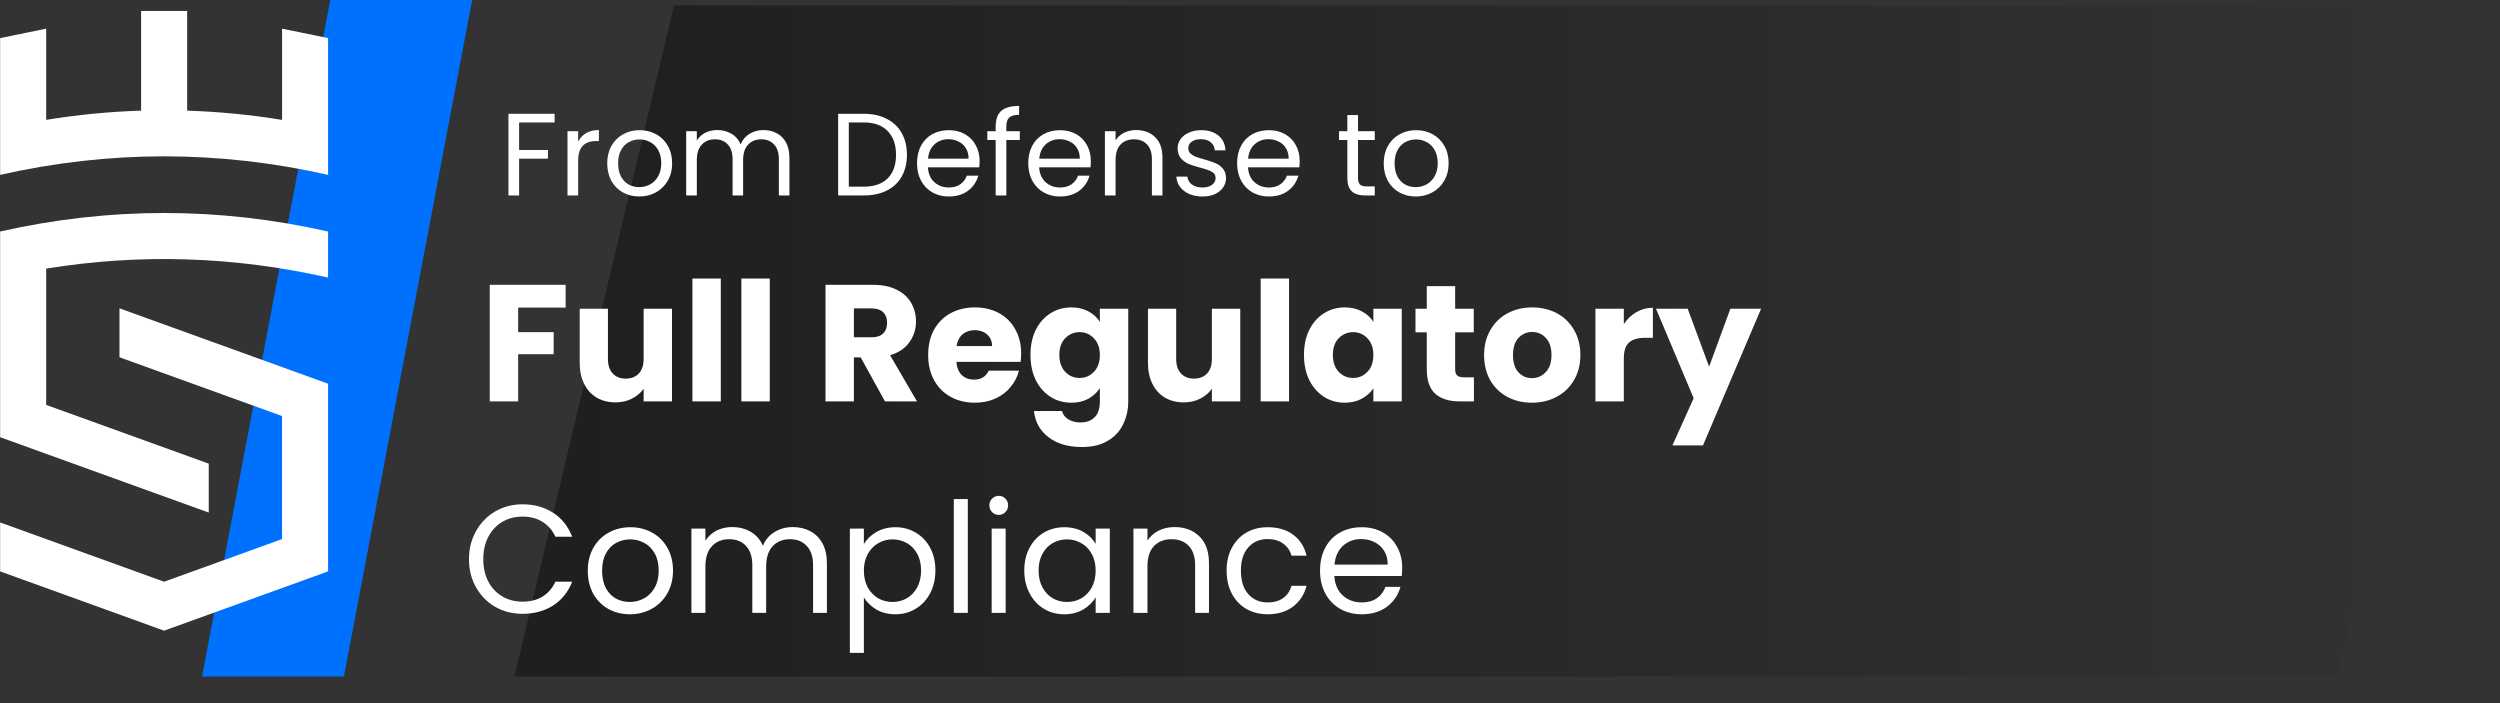 <svg width="1024" height="288" viewBox="0 0 1024 288" fill="none" xmlns="http://www.w3.org/2000/svg">
<rect x="0" y="0" width="1024" height="288" fill="#333333" stroke="none"/>
<path d="M135.274 0H193.386L140.862 277.149H82.75L135.274 0Z" fill="#0071FF"/>
<path d="M134.383 157.169V234.044L67.208 258.324L0.052 234.044V213.993L67.208 238.273L115.518 220.804V170.409L48.936 146.34V126.289L134.383 157.169Z" fill="white"/>
<path d="M18.917 110.026V165.855L85.499 189.905V209.956L0.052 179.076V94.834C44.823 84.713 89.594 84.713 134.383 94.834V113.699C95.888 104.994 57.393 103.769 18.917 110.026Z" fill="white"/>
<path d="M134.383 15.605V71.626C89.613 61.505 44.823 61.505 0.052 71.626V15.605L18.917 11.741V49.088C31.87 46.983 44.842 45.721 57.795 45.319V4.47H76.66V45.319C89.613 45.74 102.585 46.983 115.538 49.107V11.741L134.403 15.605H134.383Z" fill="white"/>
<path opacity="0.4" d="M276.084 2.235H1023.72L957.223 277.149H210.708L276.084 2.235Z" fill="url(#paint0_linear_214_235)"/>
<path d="M227.17 46.6V50.152H212.626V61.432H224.434V64.984H212.626V80.056H208.258V46.6H227.17ZM236.813 58.024C237.581 56.52 238.669 55.352 240.077 54.52C241.517 53.688 243.261 53.272 245.309 53.272V57.784H244.157C239.261 57.784 236.813 60.44 236.813 65.752V80.056H232.445V53.752H236.813V58.024ZM261.823 80.488C259.359 80.488 257.119 79.928 255.103 78.808C253.119 77.688 251.551 76.104 250.399 74.056C249.279 71.976 248.719 69.576 248.719 66.856C248.719 64.168 249.295 61.8 250.447 59.752C251.631 57.672 253.231 56.088 255.247 55C257.263 53.88 259.519 53.32 262.015 53.32C264.511 53.32 266.767 53.88 268.783 55C270.799 56.088 272.383 57.656 273.535 59.704C274.719 61.752 275.311 64.136 275.311 66.856C275.311 69.576 274.703 71.976 273.487 74.056C272.303 76.104 270.687 77.688 268.639 78.808C266.591 79.928 264.319 80.488 261.823 80.488ZM261.823 76.648C263.391 76.648 264.863 76.28 266.239 75.544C267.615 74.808 268.719 73.704 269.551 72.232C270.415 70.76 270.847 68.968 270.847 66.856C270.847 64.744 270.431 62.952 269.599 61.48C268.767 60.008 267.679 58.92 266.335 58.216C264.991 57.48 263.535 57.112 261.967 57.112C260.367 57.112 258.895 57.48 257.551 58.216C256.239 58.92 255.183 60.008 254.383 61.48C253.583 62.952 253.183 64.744 253.183 66.856C253.183 69 253.567 70.808 254.335 72.28C255.135 73.752 256.191 74.856 257.503 75.592C258.815 76.296 260.255 76.648 261.823 76.648ZM312.686 53.272C314.734 53.272 316.558 53.704 318.158 54.568C319.758 55.4 321.022 56.664 321.95 58.36C322.878 60.056 323.342 62.12 323.342 64.552V80.056H319.022V65.176C319.022 62.552 318.366 60.552 317.054 59.176C315.774 57.768 314.03 57.064 311.822 57.064C309.55 57.064 307.742 57.8 306.398 59.272C305.054 60.712 304.382 62.808 304.382 65.56V80.056H300.062V65.176C300.062 62.552 299.406 60.552 298.094 59.176C296.814 57.768 295.07 57.064 292.862 57.064C290.59 57.064 288.782 57.8 287.438 59.272C286.094 60.712 285.422 62.808 285.422 65.56V80.056H281.054V53.752H285.422V57.544C286.286 56.168 287.438 55.112 288.878 54.376C290.35 53.64 291.966 53.272 293.726 53.272C295.934 53.272 297.886 53.768 299.582 54.76C301.278 55.752 302.542 57.208 303.374 59.128C304.11 57.272 305.326 55.832 307.022 54.808C308.718 53.784 310.606 53.272 312.686 53.272ZM353.72 46.6C357.368 46.6 360.52 47.288 363.176 48.664C365.864 50.008 367.912 51.944 369.32 54.472C370.76 57 371.48 59.976 371.48 63.4C371.48 66.824 370.76 69.8 369.32 72.328C367.912 74.824 365.864 76.744 363.176 78.088C360.52 79.4 357.368 80.056 353.72 80.056H343.304V46.6H353.72ZM353.72 76.456C358.04 76.456 361.336 75.32 363.608 73.048C365.88 70.744 367.016 67.528 367.016 63.4C367.016 59.24 365.864 55.992 363.56 53.656C361.288 51.32 358.008 50.152 353.72 50.152H347.672V76.456H353.72ZM401.242 65.896C401.242 66.728 401.194 67.608 401.098 68.536H380.074C380.234 71.128 381.114 73.16 382.714 74.632C384.346 76.072 386.314 76.792 388.618 76.792C390.506 76.792 392.074 76.36 393.322 75.496C394.602 74.6 395.498 73.416 396.01 71.944H400.714C400.01 74.472 398.602 76.536 396.49 78.136C394.378 79.704 391.754 80.488 388.618 80.488C386.122 80.488 383.882 79.928 381.898 78.808C379.946 77.688 378.41 76.104 377.29 74.056C376.17 71.976 375.61 69.576 375.61 66.856C375.61 64.136 376.154 61.752 377.242 59.704C378.33 57.656 379.85 56.088 381.802 55C383.786 53.88 386.058 53.32 388.618 53.32C391.114 53.32 393.322 53.864 395.242 54.952C397.162 56.04 398.634 57.544 399.658 59.464C400.714 61.352 401.242 63.496 401.242 65.896ZM396.73 64.984C396.73 63.32 396.362 61.896 395.626 60.712C394.89 59.496 393.882 58.584 392.602 57.976C391.354 57.336 389.962 57.016 388.426 57.016C386.218 57.016 384.33 57.72 382.762 59.128C381.226 60.536 380.346 62.488 380.122 64.984H396.73ZM417.712 57.352H412.192V80.056H407.824V57.352H404.416V53.752H407.824V51.88C407.824 48.936 408.576 46.792 410.08 45.448C411.616 44.072 414.064 43.384 417.424 43.384V47.032C415.504 47.032 414.144 47.416 413.344 48.184C412.576 48.92 412.192 50.152 412.192 51.88V53.752H417.712V57.352ZM446.804 65.896C446.804 66.728 446.756 67.608 446.66 68.536H425.636C425.796 71.128 426.676 73.16 428.276 74.632C429.908 76.072 431.876 76.792 434.18 76.792C436.068 76.792 437.636 76.36 438.884 75.496C440.164 74.6 441.06 73.416 441.572 71.944H446.276C445.572 74.472 444.164 76.536 442.052 78.136C439.94 79.704 437.316 80.488 434.18 80.488C431.684 80.488 429.444 79.928 427.46 78.808C425.508 77.688 423.972 76.104 422.852 74.056C421.732 71.976 421.172 69.576 421.172 66.856C421.172 64.136 421.716 61.752 422.804 59.704C423.892 57.656 425.412 56.088 427.364 55C429.348 53.88 431.62 53.32 434.18 53.32C436.676 53.32 438.884 53.864 440.804 54.952C442.724 56.04 444.196 57.544 445.22 59.464C446.276 61.352 446.804 63.496 446.804 65.896ZM442.292 64.984C442.292 63.32 441.924 61.896 441.188 60.712C440.452 59.496 439.444 58.584 438.164 57.976C436.916 57.336 435.524 57.016 433.988 57.016C431.78 57.016 429.892 57.72 428.324 59.128C426.788 60.536 425.908 62.488 425.684 64.984H442.292ZM465.386 53.272C468.586 53.272 471.178 54.248 473.162 56.2C475.146 58.12 476.138 60.904 476.138 64.552V80.056H471.818V65.176C471.818 62.552 471.162 60.552 469.85 59.176C468.538 57.768 466.746 57.064 464.474 57.064C462.17 57.064 460.33 57.784 458.954 59.224C457.61 60.664 456.938 62.76 456.938 65.512V80.056H452.57V53.752H456.938V57.496C457.802 56.152 458.97 55.112 460.442 54.376C461.946 53.64 463.594 53.272 465.386 53.272ZM492.585 80.488C490.569 80.488 488.761 80.152 487.161 79.48C485.561 78.776 484.297 77.816 483.369 76.6C482.441 75.352 481.929 73.928 481.833 72.328H486.345C486.473 73.64 487.081 74.712 488.169 75.544C489.289 76.376 490.745 76.792 492.537 76.792C494.201 76.792 495.513 76.424 496.473 75.688C497.433 74.952 497.913 74.024 497.913 72.904C497.913 71.752 497.401 70.904 496.377 70.36C495.353 69.784 493.769 69.224 491.625 68.68C489.673 68.168 488.073 67.656 486.825 67.144C485.609 66.6 484.553 65.816 483.657 64.792C482.793 63.736 482.361 62.36 482.361 60.664C482.361 59.32 482.761 58.088 483.561 56.968C484.361 55.848 485.497 54.968 486.969 54.328C488.441 53.656 490.121 53.32 492.009 53.32C494.921 53.32 497.273 54.056 499.065 55.528C500.857 57 501.817 59.016 501.945 61.576H497.577C497.481 60.2 496.921 59.096 495.897 58.264C494.905 57.432 493.561 57.016 491.865 57.016C490.297 57.016 489.049 57.352 488.121 58.024C487.193 58.696 486.729 59.576 486.729 60.664C486.729 61.528 487.001 62.248 487.545 62.824C488.121 63.368 488.825 63.816 489.657 64.168C490.521 64.488 491.705 64.856 493.209 65.272C495.097 65.784 496.633 66.296 497.817 66.808C499.001 67.288 500.009 68.024 500.841 69.016C501.705 70.008 502.153 71.304 502.185 72.904C502.185 74.344 501.785 75.64 500.985 76.792C500.185 77.944 499.049 78.856 497.577 79.528C496.137 80.168 494.473 80.488 492.585 80.488ZM532.351 65.896C532.351 66.728 532.303 67.608 532.207 68.536H511.183C511.343 71.128 512.223 73.16 513.823 74.632C515.455 76.072 517.423 76.792 519.727 76.792C521.615 76.792 523.183 76.36 524.431 75.496C525.711 74.6 526.607 73.416 527.119 71.944H531.823C531.119 74.472 529.711 76.536 527.599 78.136C525.487 79.704 522.863 80.488 519.727 80.488C517.231 80.488 514.991 79.928 513.007 78.808C511.055 77.688 509.519 76.104 508.399 74.056C507.279 71.976 506.719 69.576 506.719 66.856C506.719 64.136 507.263 61.752 508.351 59.704C509.439 57.656 510.959 56.088 512.911 55C514.895 53.88 517.167 53.32 519.727 53.32C522.223 53.32 524.431 53.864 526.351 54.952C528.271 56.04 529.743 57.544 530.767 59.464C531.823 61.352 532.351 63.496 532.351 65.896ZM527.839 64.984C527.839 63.32 527.471 61.896 526.735 60.712C525.999 59.496 524.991 58.584 523.711 57.976C522.463 57.336 521.071 57.016 519.535 57.016C517.327 57.016 515.439 57.72 513.871 59.128C512.335 60.536 511.455 62.488 511.231 64.984H527.839ZM556.242 57.352V72.856C556.242 74.136 556.514 75.048 557.058 75.592C557.602 76.104 558.546 76.36 559.89 76.36H563.106V80.056H559.17C556.738 80.056 554.914 79.496 553.698 78.376C552.482 77.256 551.874 75.416 551.874 72.856V57.352H548.466V53.752H551.874V47.128H556.242V53.752H563.106V57.352H556.242ZM579.87 80.488C577.406 80.488 575.166 79.928 573.15 78.808C571.166 77.688 569.598 76.104 568.446 74.056C567.326 71.976 566.766 69.576 566.766 66.856C566.766 64.168 567.342 61.8 568.494 59.752C569.678 57.672 571.278 56.088 573.294 55C575.31 53.88 577.566 53.32 580.062 53.32C582.558 53.32 584.814 53.88 586.83 55C588.846 56.088 590.43 57.656 591.582 59.704C592.766 61.752 593.358 64.136 593.358 66.856C593.358 69.576 592.75 71.976 591.534 74.056C590.35 76.104 588.734 77.688 586.686 78.808C584.638 79.928 582.366 80.488 579.87 80.488ZM579.87 76.648C581.438 76.648 582.91 76.28 584.286 75.544C585.662 74.808 586.766 73.704 587.598 72.232C588.462 70.76 588.894 68.968 588.894 66.856C588.894 64.744 588.478 62.952 587.646 61.48C586.814 60.008 585.726 58.92 584.382 58.216C583.038 57.48 581.582 57.112 580.014 57.112C578.414 57.112 576.942 57.48 575.598 58.216C574.286 58.92 573.23 60.008 572.43 61.48C571.63 62.952 571.23 64.744 571.23 66.856C571.23 69 571.614 70.808 572.382 72.28C573.182 73.752 574.238 74.856 575.55 75.592C576.862 76.296 578.302 76.648 579.87 76.648Z" fill="white"/>
<path d="M192.095 229.054C192.095 224.77 193.061 220.927 194.993 217.525C196.925 214.081 199.55 211.393 202.868 209.461C206.228 207.529 209.945 206.563 214.019 206.563C218.807 206.563 222.986 207.718 226.556 210.028C230.126 212.338 232.73 215.614 234.368 219.856H227.501C226.283 217.21 224.519 215.173 222.209 213.745C219.941 212.317 217.211 211.603 214.019 211.603C210.953 211.603 208.202 212.317 205.766 213.745C203.33 215.173 201.419 217.21 200.033 219.856C198.647 222.46 197.954 225.526 197.954 229.054C197.954 232.54 198.647 235.606 200.033 238.252C201.419 240.856 203.33 242.872 205.766 244.3C208.202 245.728 210.953 246.442 214.019 246.442C217.211 246.442 219.941 245.749 222.209 244.363C224.519 242.935 226.283 240.898 227.501 238.252H234.368C232.73 242.452 230.126 245.707 226.556 248.017C222.986 250.285 218.807 251.419 214.019 251.419C209.945 251.419 206.228 250.474 202.868 248.584C199.55 246.652 196.925 243.985 194.993 240.583C193.061 237.181 192.095 233.338 192.095 229.054ZM257.959 251.608C254.725 251.608 251.785 250.873 249.139 249.403C246.535 247.933 244.477 245.854 242.965 243.166C241.495 240.436 240.76 237.286 240.76 233.716C240.76 230.188 241.516 227.08 243.028 224.392C244.582 221.662 246.682 219.583 249.328 218.155C251.974 216.685 254.935 215.95 258.211 215.95C261.487 215.95 264.448 216.685 267.094 218.155C269.74 219.583 271.819 221.641 273.331 224.329C274.885 227.017 275.662 230.146 275.662 233.716C275.662 237.286 274.864 240.436 273.268 243.166C271.714 245.854 269.593 247.933 266.905 249.403C264.217 250.873 261.235 251.608 257.959 251.608ZM257.959 246.568C260.017 246.568 261.949 246.085 263.755 245.119C265.561 244.153 267.01 242.704 268.102 240.772C269.236 238.84 269.803 236.488 269.803 233.716C269.803 230.944 269.257 228.592 268.165 226.66C267.073 224.728 265.645 223.3 263.881 222.376C262.117 221.41 260.206 220.927 258.148 220.927C256.048 220.927 254.116 221.41 252.352 222.376C250.63 223.3 249.244 224.728 248.194 226.66C247.144 228.592 246.619 230.944 246.619 233.716C246.619 236.53 247.123 238.903 248.131 240.835C249.181 242.767 250.567 244.216 252.289 245.182C254.011 246.106 255.901 246.568 257.959 246.568ZM324.717 215.887C327.405 215.887 329.799 216.454 331.899 217.588C333.999 218.68 335.658 220.339 336.876 222.565C338.094 224.791 338.703 227.5 338.703 230.692V251.041H333.033V231.511C333.033 228.067 332.172 225.442 330.45 223.636C328.77 221.788 326.481 220.864 323.583 220.864C320.601 220.864 318.228 221.83 316.464 223.762C314.7 225.652 313.818 228.403 313.818 232.015V251.041H308.148V231.511C308.148 228.067 307.287 225.442 305.565 223.636C303.885 221.788 301.596 220.864 298.698 220.864C295.716 220.864 293.343 221.83 291.579 223.762C289.815 225.652 288.933 228.403 288.933 232.015V251.041H283.2V216.517H288.933V221.494C290.067 219.688 291.579 218.302 293.469 217.336C295.401 216.37 297.522 215.887 299.832 215.887C302.73 215.887 305.292 216.538 307.518 217.84C309.744 219.142 311.403 221.053 312.495 223.573C313.461 221.137 315.057 219.247 317.283 217.903C319.509 216.559 321.987 215.887 324.717 215.887ZM353.84 222.88C354.974 220.906 356.654 219.268 358.88 217.966C361.148 216.622 363.773 215.95 366.755 215.95C369.821 215.95 372.593 216.685 375.071 218.155C377.591 219.625 379.565 221.704 380.993 224.392C382.421 227.038 383.135 230.125 383.135 233.653C383.135 237.139 382.421 240.247 380.993 242.977C379.565 245.707 377.591 247.828 375.071 249.34C372.593 250.852 369.821 251.608 366.755 251.608C363.815 251.608 361.211 250.957 358.943 249.655C356.717 248.311 355.016 246.652 353.84 244.678V267.421H348.107V216.517H353.84V222.88ZM377.276 233.653C377.276 231.049 376.751 228.781 375.701 226.849C374.651 224.917 373.223 223.447 371.417 222.439C369.653 221.431 367.7 220.927 365.558 220.927C363.458 220.927 361.505 221.452 359.699 222.502C357.935 223.51 356.507 225.001 355.415 226.975C354.365 228.907 353.84 231.154 353.84 233.716C353.84 236.32 354.365 238.609 355.415 240.583C356.507 242.515 357.935 244.006 359.699 245.056C361.505 246.064 363.458 246.568 365.558 246.568C367.7 246.568 369.653 246.064 371.417 245.056C373.223 244.006 374.651 242.515 375.701 240.583C376.751 238.609 377.276 236.299 377.276 233.653ZM396.414 204.421V251.041H390.681V204.421H396.414ZM409.146 210.91C408.054 210.91 407.13 210.532 406.374 209.776C405.618 209.02 405.24 208.096 405.24 207.004C405.24 205.912 405.618 204.988 406.374 204.232C407.13 203.476 408.054 203.098 409.146 203.098C410.196 203.098 411.078 203.476 411.792 204.232C412.548 204.988 412.926 205.912 412.926 207.004C412.926 208.096 412.548 209.02 411.792 209.776C411.078 210.532 410.196 210.91 409.146 210.91ZM411.918 216.517V251.041H406.185V216.517H411.918ZM419.547 233.653C419.547 230.125 420.261 227.038 421.689 224.392C423.117 221.704 425.07 219.625 427.548 218.155C430.068 216.685 432.861 215.95 435.927 215.95C438.951 215.95 441.576 216.601 443.802 217.903C446.028 219.205 447.687 220.843 448.779 222.817V216.517H454.575V251.041H448.779V244.615C447.645 246.631 445.944 248.311 443.676 249.655C441.45 250.957 438.846 251.608 435.864 251.608C432.798 251.608 430.026 250.852 427.548 249.34C425.07 247.828 423.117 245.707 421.689 242.977C420.261 240.247 419.547 237.139 419.547 233.653ZM448.779 233.716C448.779 231.112 448.254 228.844 447.204 226.912C446.154 224.98 444.726 223.51 442.92 222.502C441.156 221.452 439.203 220.927 437.061 220.927C434.919 220.927 432.966 221.431 431.202 222.439C429.438 223.447 428.031 224.917 426.981 226.849C425.931 228.781 425.406 231.049 425.406 233.653C425.406 236.299 425.931 238.609 426.981 240.583C428.031 242.515 429.438 244.006 431.202 245.056C432.966 246.064 434.919 246.568 437.061 246.568C439.203 246.568 441.156 246.064 442.92 245.056C444.726 244.006 446.154 242.515 447.204 240.583C448.254 238.609 448.779 236.32 448.779 233.716ZM481.085 215.887C485.285 215.887 488.687 217.168 491.291 219.73C493.895 222.25 495.197 225.904 495.197 230.692V251.041H489.527V231.511C489.527 228.067 488.666 225.442 486.944 223.636C485.222 221.788 482.87 220.864 479.888 220.864C476.864 220.864 474.449 221.809 472.643 223.699C470.879 225.589 469.997 228.34 469.997 231.952V251.041H464.264V216.517H469.997V221.431C471.131 219.667 472.664 218.302 474.596 217.336C476.57 216.37 478.733 215.887 481.085 215.887ZM502.419 233.716C502.419 230.146 503.133 227.038 504.561 224.392C505.989 221.704 507.963 219.625 510.483 218.155C513.045 216.685 515.964 215.95 519.24 215.95C523.482 215.95 526.968 216.979 529.698 219.037C532.47 221.095 534.297 223.951 535.179 227.605H529.005C528.417 225.505 527.262 223.846 525.54 222.628C523.86 221.41 521.76 220.801 519.24 220.801C515.964 220.801 513.318 221.935 511.302 224.203C509.286 226.429 508.278 229.6 508.278 233.716C508.278 237.874 509.286 241.087 511.302 243.355C513.318 245.623 515.964 246.757 519.24 246.757C521.76 246.757 523.86 246.169 525.54 244.993C527.22 243.817 528.375 242.137 529.005 239.953H535.179C534.255 243.481 532.407 246.316 529.635 248.458C526.863 250.558 523.398 251.608 519.24 251.608C515.964 251.608 513.045 250.873 510.483 249.403C507.963 247.933 505.989 245.854 504.561 243.166C503.133 240.478 502.419 237.328 502.419 233.716ZM574.329 232.456C574.329 233.548 574.266 234.703 574.14 235.921H546.546C546.756 239.323 547.911 241.99 550.011 243.922C552.153 245.812 554.736 246.757 557.76 246.757C560.238 246.757 562.296 246.19 563.934 245.056C565.614 243.88 566.79 242.326 567.462 240.394H573.636C572.712 243.712 570.864 246.421 568.092 248.521C565.32 250.579 561.876 251.608 557.76 251.608C554.484 251.608 551.544 250.873 548.94 249.403C546.378 247.933 544.362 245.854 542.892 243.166C541.422 240.436 540.687 237.286 540.687 233.716C540.687 230.146 541.401 227.017 542.829 224.329C544.257 221.641 546.252 219.583 548.814 218.155C551.418 216.685 554.4 215.95 557.76 215.95C561.036 215.95 563.934 216.664 566.454 218.092C568.974 219.52 570.906 221.494 572.25 224.014C573.636 226.492 574.329 229.306 574.329 232.456ZM568.407 231.259C568.407 229.075 567.924 227.206 566.958 225.652C565.992 224.056 564.669 222.859 562.989 222.061C561.351 221.221 559.524 220.801 557.508 220.801C554.61 220.801 552.132 221.725 550.074 223.573C548.058 225.421 546.903 227.983 546.609 231.259H568.407Z" fill="white"/>
<path d="M231.678 116.667V125.983H212.23V136.047H226.782V145.091H212.23V164.403H200.602V116.667H231.678ZM275.258 126.459V164.403H263.63V159.235C262.451 160.912 260.842 162.272 258.802 163.315C256.807 164.312 254.586 164.811 252.138 164.811C249.236 164.811 246.675 164.176 244.454 162.907C242.232 161.592 240.51 159.711 239.286 157.263C238.062 154.815 237.45 151.936 237.45 148.627V126.459H249.01V147.063C249.01 149.602 249.667 151.574 250.982 152.979C252.296 154.384 254.064 155.087 256.286 155.087C258.552 155.087 260.343 154.384 261.658 152.979C262.972 151.574 263.63 149.602 263.63 147.063V126.459H275.258ZM295.238 114.083V164.403H283.61V114.083H295.238ZM315.293 114.083V164.403H303.665V114.083H315.293ZM362.473 164.403L352.545 146.383H349.757V164.403H338.129V116.667H357.645C361.408 116.667 364.604 117.324 367.233 118.639C369.908 119.954 371.903 121.767 373.217 124.079C374.532 126.346 375.189 128.884 375.189 131.695C375.189 134.868 374.283 137.702 372.469 140.195C370.701 142.688 368.072 144.456 364.581 145.499L375.597 164.403H362.473ZM349.757 138.155H356.965C359.096 138.155 360.683 137.634 361.725 136.591C362.813 135.548 363.357 134.075 363.357 132.171C363.357 130.358 362.813 128.93 361.725 127.887C360.683 126.844 359.096 126.323 356.965 126.323H349.757V138.155ZM418.257 144.819C418.257 145.907 418.189 147.04 418.053 148.219H391.737C391.918 150.576 392.666 152.39 393.981 153.659C395.341 154.883 396.996 155.495 398.945 155.495C401.846 155.495 403.864 154.271 404.997 151.823H417.373C416.738 154.316 415.582 156.56 413.905 158.555C412.273 160.55 410.21 162.114 407.717 163.247C405.224 164.38 402.436 164.947 399.353 164.947C395.636 164.947 392.326 164.154 389.425 162.567C386.524 160.98 384.257 158.714 382.625 155.767C380.993 152.82 380.177 149.375 380.177 145.431C380.177 141.487 380.97 138.042 382.557 135.095C384.189 132.148 386.456 129.882 389.357 128.295C392.258 126.708 395.59 125.915 399.353 125.915C403.025 125.915 406.289 126.686 409.145 128.227C412.001 129.768 414.222 131.967 415.809 134.823C417.441 137.679 418.257 141.011 418.257 144.819ZM406.357 141.759C406.357 139.764 405.677 138.178 404.317 136.999C402.957 135.82 401.257 135.231 399.217 135.231C397.268 135.231 395.613 135.798 394.253 136.931C392.938 138.064 392.122 139.674 391.805 141.759H406.357ZM438.807 125.915C441.482 125.915 443.817 126.459 445.811 127.547C447.851 128.635 449.415 130.063 450.503 131.831V126.459H462.131V164.335C462.131 167.826 461.429 170.976 460.023 173.787C458.663 176.643 456.555 178.91 453.699 180.587C450.889 182.264 447.375 183.103 443.159 183.103C437.538 183.103 432.982 181.766 429.491 179.091C426.001 176.462 424.006 172.88 423.507 168.347H434.999C435.362 169.798 436.223 170.931 437.583 171.747C438.943 172.608 440.621 173.039 442.615 173.039C445.018 173.039 446.922 172.336 448.327 170.931C449.778 169.571 450.503 167.372 450.503 164.335V158.963C449.37 160.731 447.806 162.182 445.811 163.315C443.817 164.403 441.482 164.947 438.807 164.947C435.679 164.947 432.846 164.154 430.307 162.567C427.769 160.935 425.751 158.646 424.255 155.699C422.805 152.707 422.079 149.262 422.079 145.363C422.079 141.464 422.805 138.042 424.255 135.095C425.751 132.148 427.769 129.882 430.307 128.295C432.846 126.708 435.679 125.915 438.807 125.915ZM450.503 145.431C450.503 142.53 449.687 140.24 448.055 138.563C446.469 136.886 444.519 136.047 442.207 136.047C439.895 136.047 437.923 136.886 436.291 138.563C434.705 140.195 433.911 142.462 433.911 145.363C433.911 148.264 434.705 150.576 436.291 152.299C437.923 153.976 439.895 154.815 442.207 154.815C444.519 154.815 446.469 153.976 448.055 152.299C449.687 150.622 450.503 148.332 450.503 145.431ZM508.012 126.459V164.403H496.384V159.235C495.205 160.912 493.596 162.272 491.556 163.315C489.561 164.312 487.34 164.811 484.892 164.811C481.99 164.811 479.429 164.176 477.208 162.907C474.986 161.592 473.264 159.711 472.04 157.263C470.816 154.815 470.204 151.936 470.204 148.627V126.459H481.764V147.063C481.764 149.602 482.421 151.574 483.736 152.979C485.05 154.384 486.818 155.087 489.04 155.087C491.306 155.087 493.097 154.384 494.412 152.979C495.726 151.574 496.384 149.602 496.384 147.063V126.459H508.012ZM527.992 114.083V164.403H516.364V114.083H527.992ZM534.107 145.363C534.107 141.464 534.832 138.042 536.283 135.095C537.779 132.148 539.796 129.882 542.335 128.295C544.873 126.708 547.707 125.915 550.835 125.915C553.509 125.915 555.844 126.459 557.839 127.547C559.879 128.635 561.443 130.063 562.531 131.831V126.459H574.159V164.403H562.531V159.031C561.397 160.799 559.811 162.227 557.771 163.315C555.776 164.403 553.441 164.947 550.767 164.947C547.684 164.947 544.873 164.154 542.335 162.567C539.796 160.935 537.779 158.646 536.283 155.699C534.832 152.707 534.107 149.262 534.107 145.363ZM562.531 145.431C562.531 142.53 561.715 140.24 560.083 138.563C558.496 136.886 556.547 136.047 554.235 136.047C551.923 136.047 549.951 136.886 548.319 138.563C546.732 140.195 545.939 142.462 545.939 145.363C545.939 148.264 546.732 150.576 548.319 152.299C549.951 153.976 551.923 154.815 554.235 154.815C556.547 154.815 558.496 153.976 560.083 152.299C561.715 150.622 562.531 148.332 562.531 145.431ZM603.719 154.543V164.403H597.803C593.587 164.403 590.3 163.383 587.943 161.343C585.586 159.258 584.407 155.88 584.407 151.211V136.115H579.783V126.459H584.407V117.211H596.035V126.459H603.651V136.115H596.035V151.347C596.035 152.48 596.307 153.296 596.851 153.795C597.395 154.294 598.302 154.543 599.571 154.543H603.719ZM627.468 164.947C623.751 164.947 620.396 164.154 617.404 162.567C614.457 160.98 612.123 158.714 610.4 155.767C608.723 152.82 607.884 149.375 607.884 145.431C607.884 141.532 608.745 138.11 610.468 135.163C612.191 132.171 614.548 129.882 617.54 128.295C620.532 126.708 623.887 125.915 627.604 125.915C631.321 125.915 634.676 126.708 637.668 128.295C640.66 129.882 643.017 132.171 644.74 135.163C646.463 138.11 647.324 141.532 647.324 145.431C647.324 149.33 646.44 152.775 644.672 155.767C642.949 158.714 640.569 160.98 637.532 162.567C634.54 164.154 631.185 164.947 627.468 164.947ZM627.468 154.883C629.689 154.883 631.571 154.067 633.112 152.435C634.699 150.803 635.492 148.468 635.492 145.431C635.492 142.394 634.721 140.059 633.18 138.427C631.684 136.795 629.825 135.979 627.604 135.979C625.337 135.979 623.456 136.795 621.96 138.427C620.464 140.014 619.716 142.348 619.716 145.431C619.716 148.468 620.441 150.803 621.892 152.435C623.388 154.067 625.247 154.883 627.468 154.883ZM665.121 132.783C666.481 130.698 668.181 129.066 670.221 127.887C672.261 126.663 674.527 126.051 677.021 126.051V138.359H673.825C670.923 138.359 668.747 138.994 667.297 140.263C665.846 141.487 665.121 143.663 665.121 146.791V164.403H653.493V126.459H665.121V132.783ZM721.339 126.459L697.539 182.423H685.027L693.731 163.111L678.295 126.459H691.283L700.055 150.191L708.759 126.459H721.339Z" fill="white"/>
<defs>
<linearGradient id="paint0_linear_214_235" x1="1023.72" y1="139.692" x2="210.708" y2="139.692" gradientUnits="userSpaceOnUse">
<stop stop-opacity="0"/>
<stop offset="1"/>
</linearGradient>
</defs>
</svg>
